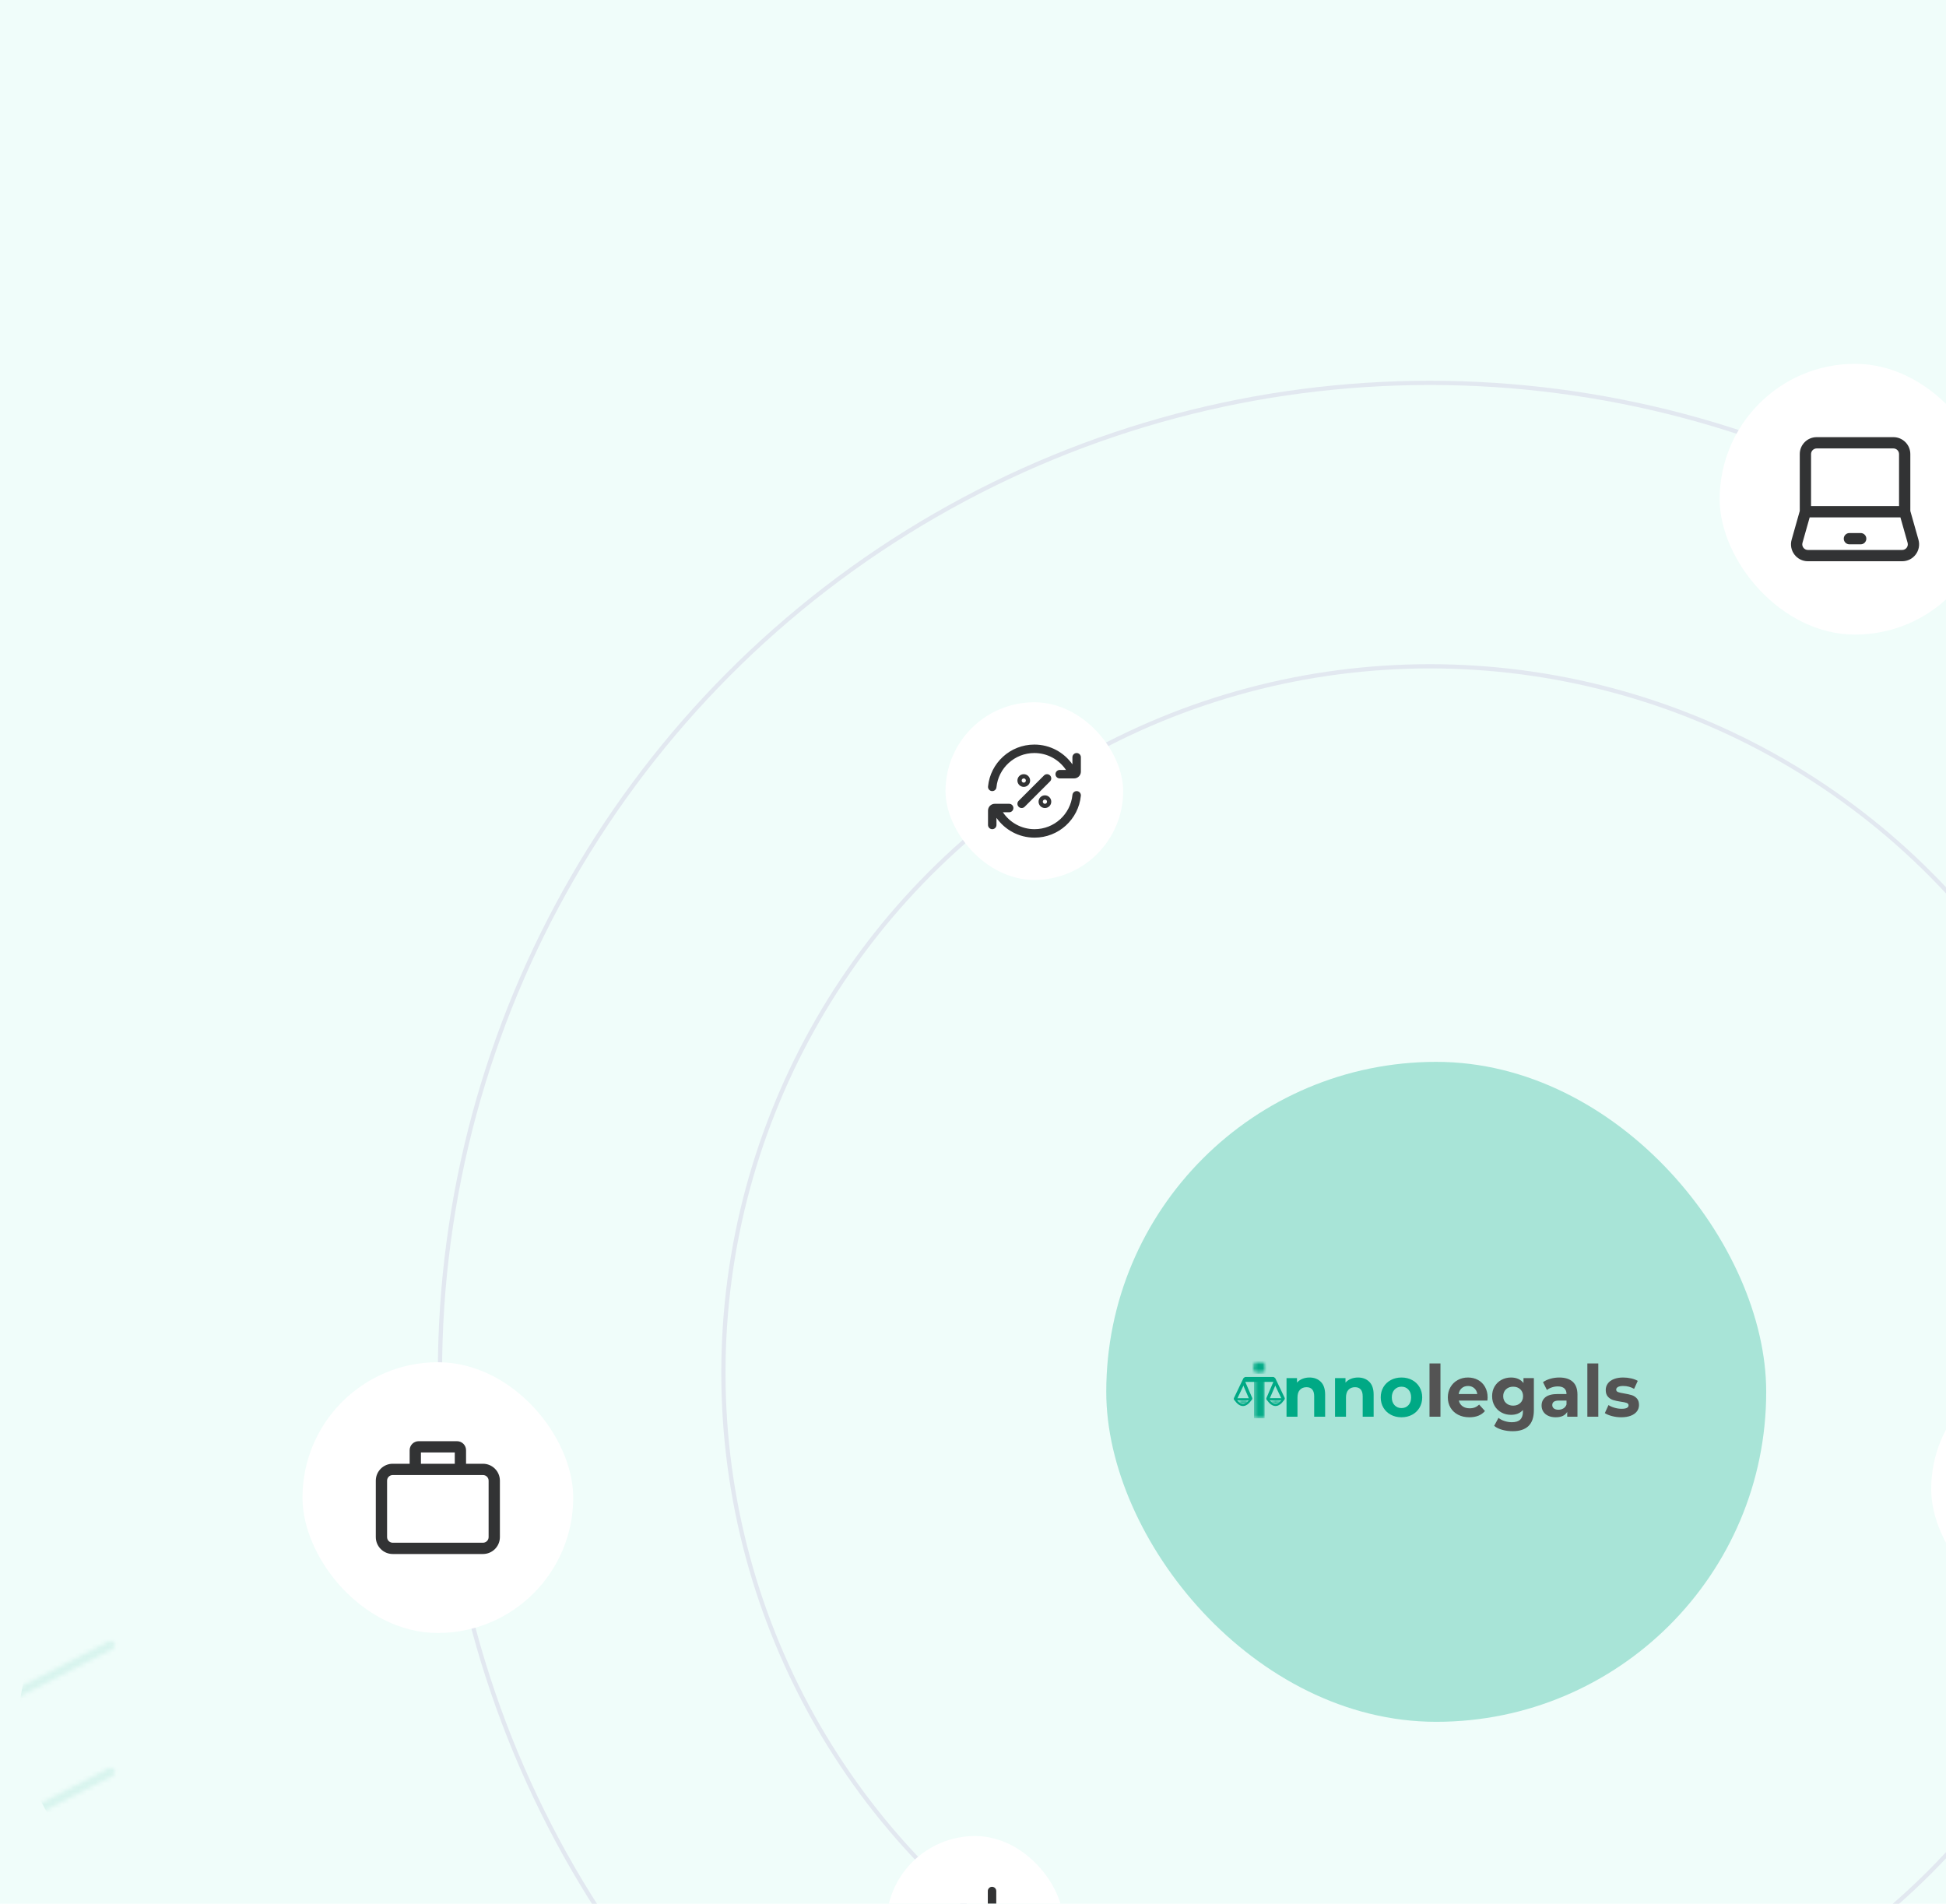 <svg width="460" height="450" viewBox="0 0 460 450" fill="none" xmlns="http://www.w3.org/2000/svg" xmlns:xlink="http://www.w3.org/1999/xlink">
<g clip-path="url(#clip0_264_32899)">
<rect width="460" height="450" fill="#F0FDFA"/>
<mask id="mask0_264_32899" style="mask-type:alpha" maskUnits="userSpaceOnUse" x="2" y="264" width="471" height="277">
<g id="Repeat group 1_inner" data-figma-trr="l30p14-0f">
<path d="M26.165 418.881L3.528 430.499" stroke="#B4E3D9" stroke-width="2" stroke-linecap="round"/>
</g>
<use xlink:href="#Repeat%20group%201_inner" transform="translate(14)"/>
<use xlink:href="#Repeat%20group%201_inner" transform="translate(28)"/>
<use xlink:href="#Repeat%20group%201_inner" transform="translate(42)"/>
<use xlink:href="#Repeat%20group%201_inner" transform="translate(56)"/>
<use xlink:href="#Repeat%20group%201_inner" transform="translate(70)"/>
<use xlink:href="#Repeat%20group%201_inner" transform="translate(84)"/>
<use xlink:href="#Repeat%20group%201_inner" transform="translate(98)"/>
<use xlink:href="#Repeat%20group%201_inner" transform="translate(112)"/>
<use xlink:href="#Repeat%20group%201_inner" transform="translate(126)"/>
<use xlink:href="#Repeat%20group%201_inner" transform="translate(140)"/>
<use xlink:href="#Repeat%20group%201_inner" transform="translate(154)"/>
<use xlink:href="#Repeat%20group%201_inner" transform="translate(168)"/>
<use xlink:href="#Repeat%20group%201_inner" transform="translate(182)"/>
<use xlink:href="#Repeat%20group%201_inner" transform="translate(196)"/>
<use xlink:href="#Repeat%20group%201_inner" transform="translate(210)"/>
<use xlink:href="#Repeat%20group%201_inner" transform="translate(224)"/>
<use xlink:href="#Repeat%20group%201_inner" transform="translate(238)"/>
<use xlink:href="#Repeat%20group%201_inner" transform="translate(252)"/>
<use xlink:href="#Repeat%20group%201_inner" transform="translate(266)"/>
<use xlink:href="#Repeat%20group%201_inner" transform="translate(280)"/>
<use xlink:href="#Repeat%20group%201_inner" transform="translate(294)"/>
<use xlink:href="#Repeat%20group%201_inner" transform="translate(308)"/>
<use xlink:href="#Repeat%20group%201_inner" transform="translate(322)"/>
<use xlink:href="#Repeat%20group%201_inner" transform="translate(336)"/>
<use xlink:href="#Repeat%20group%201_inner" transform="translate(350)"/>
<use xlink:href="#Repeat%20group%201_inner" transform="translate(364)"/>
<use xlink:href="#Repeat%20group%201_inner" transform="translate(378)"/>
<use xlink:href="#Repeat%20group%201_inner" transform="translate(392)"/>
<use xlink:href="#Repeat%20group%201_inner" transform="translate(406)"/>
<g id="Repeat group 2_inner" data-figma-trr="l30p14-0f">
<path d="M26.165 388.881L3.528 400.499" stroke="#B4E3D9" stroke-width="2" stroke-linecap="round"/>
</g>
<use xlink:href="#Repeat%20group%202_inner" transform="translate(14)"/>
<use xlink:href="#Repeat%20group%202_inner" transform="translate(28)"/>
<use xlink:href="#Repeat%20group%202_inner" transform="translate(42)"/>
<use xlink:href="#Repeat%20group%202_inner" transform="translate(56)"/>
<use xlink:href="#Repeat%20group%202_inner" transform="translate(70)"/>
<use xlink:href="#Repeat%20group%202_inner" transform="translate(84)"/>
<use xlink:href="#Repeat%20group%202_inner" transform="translate(98)"/>
<use xlink:href="#Repeat%20group%202_inner" transform="translate(112)"/>
<use xlink:href="#Repeat%20group%202_inner" transform="translate(126)"/>
<use xlink:href="#Repeat%20group%202_inner" transform="translate(140)"/>
<use xlink:href="#Repeat%20group%202_inner" transform="translate(154)"/>
<use xlink:href="#Repeat%20group%202_inner" transform="translate(168)"/>
<use xlink:href="#Repeat%20group%202_inner" transform="translate(182)"/>
<use xlink:href="#Repeat%20group%202_inner" transform="translate(196)"/>
<use xlink:href="#Repeat%20group%202_inner" transform="translate(210)"/>
<use xlink:href="#Repeat%20group%202_inner" transform="translate(224)"/>
<use xlink:href="#Repeat%20group%202_inner" transform="translate(238)"/>
<use xlink:href="#Repeat%20group%202_inner" transform="translate(252)"/>
<use xlink:href="#Repeat%20group%202_inner" transform="translate(266)"/>
<use xlink:href="#Repeat%20group%202_inner" transform="translate(280)"/>
<use xlink:href="#Repeat%20group%202_inner" transform="translate(294)"/>
<use xlink:href="#Repeat%20group%202_inner" transform="translate(308)"/>
<use xlink:href="#Repeat%20group%202_inner" transform="translate(322)"/>
<use xlink:href="#Repeat%20group%202_inner" transform="translate(336)"/>
<use xlink:href="#Repeat%20group%202_inner" transform="translate(350)"/>
<use xlink:href="#Repeat%20group%202_inner" transform="translate(364)"/>
<use xlink:href="#Repeat%20group%202_inner" transform="translate(378)"/>
<use xlink:href="#Repeat%20group%202_inner" transform="translate(392)"/>
<use xlink:href="#Repeat%20group%202_inner" transform="translate(406)"/>
<g id="Repeat group 3_inner" data-figma-trr="l30p14-0f">
<path d="M26.165 358.881L3.528 370.499" stroke="#B4E3D9" stroke-width="2" stroke-linecap="round"/>
</g>
<use xlink:href="#Repeat%20group%203_inner" transform="translate(14)"/>
<use xlink:href="#Repeat%20group%203_inner" transform="translate(28)"/>
<use xlink:href="#Repeat%20group%203_inner" transform="translate(42)"/>
<use xlink:href="#Repeat%20group%203_inner" transform="translate(56)"/>
<use xlink:href="#Repeat%20group%203_inner" transform="translate(70)"/>
<use xlink:href="#Repeat%20group%203_inner" transform="translate(84)"/>
<use xlink:href="#Repeat%20group%203_inner" transform="translate(98)"/>
<use xlink:href="#Repeat%20group%203_inner" transform="translate(112)"/>
<use xlink:href="#Repeat%20group%203_inner" transform="translate(126)"/>
<use xlink:href="#Repeat%20group%203_inner" transform="translate(140)"/>
<use xlink:href="#Repeat%20group%203_inner" transform="translate(154)"/>
<use xlink:href="#Repeat%20group%203_inner" transform="translate(168)"/>
<use xlink:href="#Repeat%20group%203_inner" transform="translate(182)"/>
<use xlink:href="#Repeat%20group%203_inner" transform="translate(196)"/>
<use xlink:href="#Repeat%20group%203_inner" transform="translate(210)"/>
<use xlink:href="#Repeat%20group%203_inner" transform="translate(224)"/>
<use xlink:href="#Repeat%20group%203_inner" transform="translate(238)"/>
<use xlink:href="#Repeat%20group%203_inner" transform="translate(252)"/>
<use xlink:href="#Repeat%20group%203_inner" transform="translate(266)"/>
<use xlink:href="#Repeat%20group%203_inner" transform="translate(280)"/>
<use xlink:href="#Repeat%20group%203_inner" transform="translate(294)"/>
<use xlink:href="#Repeat%20group%203_inner" transform="translate(308)"/>
<use xlink:href="#Repeat%20group%203_inner" transform="translate(322)"/>
<use xlink:href="#Repeat%20group%203_inner" transform="translate(336)"/>
<use xlink:href="#Repeat%20group%203_inner" transform="translate(350)"/>
<use xlink:href="#Repeat%20group%203_inner" transform="translate(364)"/>
<use xlink:href="#Repeat%20group%203_inner" transform="translate(378)"/>
<use xlink:href="#Repeat%20group%203_inner" transform="translate(392)"/>
<use xlink:href="#Repeat%20group%203_inner" transform="translate(406)"/>
<g id="Repeat group 4_inner" data-figma-trr="l30p14-0f">
<path d="M26.165 328.881L3.528 340.499" stroke="#B4E3D9" stroke-width="2" stroke-linecap="round"/>
</g>
<use xlink:href="#Repeat%20group%204_inner" transform="translate(14)"/>
<use xlink:href="#Repeat%20group%204_inner" transform="translate(28)"/>
<use xlink:href="#Repeat%20group%204_inner" transform="translate(42)"/>
<use xlink:href="#Repeat%20group%204_inner" transform="translate(56)"/>
<use xlink:href="#Repeat%20group%204_inner" transform="translate(70)"/>
<use xlink:href="#Repeat%20group%204_inner" transform="translate(84)"/>
<use xlink:href="#Repeat%20group%204_inner" transform="translate(98)"/>
<use xlink:href="#Repeat%20group%204_inner" transform="translate(112)"/>
<use xlink:href="#Repeat%20group%204_inner" transform="translate(126)"/>
<use xlink:href="#Repeat%20group%204_inner" transform="translate(140)"/>
<use xlink:href="#Repeat%20group%204_inner" transform="translate(154)"/>
<use xlink:href="#Repeat%20group%204_inner" transform="translate(168)"/>
<use xlink:href="#Repeat%20group%204_inner" transform="translate(182)"/>
<use xlink:href="#Repeat%20group%204_inner" transform="translate(196)"/>
<use xlink:href="#Repeat%20group%204_inner" transform="translate(210)"/>
<use xlink:href="#Repeat%20group%204_inner" transform="translate(224)"/>
<use xlink:href="#Repeat%20group%204_inner" transform="translate(238)"/>
<use xlink:href="#Repeat%20group%204_inner" transform="translate(252)"/>
<use xlink:href="#Repeat%20group%204_inner" transform="translate(266)"/>
<use xlink:href="#Repeat%20group%204_inner" transform="translate(280)"/>
<use xlink:href="#Repeat%20group%204_inner" transform="translate(294)"/>
<use xlink:href="#Repeat%20group%204_inner" transform="translate(308)"/>
<use xlink:href="#Repeat%20group%204_inner" transform="translate(322)"/>
<use xlink:href="#Repeat%20group%204_inner" transform="translate(336)"/>
<use xlink:href="#Repeat%20group%204_inner" transform="translate(350)"/>
<use xlink:href="#Repeat%20group%204_inner" transform="translate(364)"/>
<use xlink:href="#Repeat%20group%204_inner" transform="translate(378)"/>
<use xlink:href="#Repeat%20group%204_inner" transform="translate(392)"/>
<use xlink:href="#Repeat%20group%204_inner" transform="translate(406)"/>
<g id="Repeat group 5_inner" data-figma-trr="l34p14-0f">
<path d="M26.165 298.881L3.528 310.499" stroke="#B4E3D9" stroke-width="2" stroke-linecap="round"/>
</g>
<use xlink:href="#Repeat%20group%205_inner" transform="translate(14)"/>
<use xlink:href="#Repeat%20group%205_inner" transform="translate(28)"/>
<use xlink:href="#Repeat%20group%205_inner" transform="translate(42)"/>
<use xlink:href="#Repeat%20group%205_inner" transform="translate(56)"/>
<use xlink:href="#Repeat%20group%205_inner" transform="translate(70)"/>
<use xlink:href="#Repeat%20group%205_inner" transform="translate(84)"/>
<use xlink:href="#Repeat%20group%205_inner" transform="translate(98)"/>
<use xlink:href="#Repeat%20group%205_inner" transform="translate(112)"/>
<use xlink:href="#Repeat%20group%205_inner" transform="translate(126)"/>
<use xlink:href="#Repeat%20group%205_inner" transform="translate(140)"/>
<use xlink:href="#Repeat%20group%205_inner" transform="translate(154)"/>
<use xlink:href="#Repeat%20group%205_inner" transform="translate(168)"/>
<use xlink:href="#Repeat%20group%205_inner" transform="translate(182)"/>
<use xlink:href="#Repeat%20group%205_inner" transform="translate(196)"/>
<use xlink:href="#Repeat%20group%205_inner" transform="translate(210)"/>
<use xlink:href="#Repeat%20group%205_inner" transform="translate(224)"/>
<use xlink:href="#Repeat%20group%205_inner" transform="translate(238)"/>
<use xlink:href="#Repeat%20group%205_inner" transform="translate(252)"/>
<use xlink:href="#Repeat%20group%205_inner" transform="translate(266)"/>
<use xlink:href="#Repeat%20group%205_inner" transform="translate(280)"/>
<use xlink:href="#Repeat%20group%205_inner" transform="translate(294)"/>
<use xlink:href="#Repeat%20group%205_inner" transform="translate(308)"/>
<use xlink:href="#Repeat%20group%205_inner" transform="translate(322)"/>
<use xlink:href="#Repeat%20group%205_inner" transform="translate(336)"/>
<use xlink:href="#Repeat%20group%205_inner" transform="translate(350)"/>
<use xlink:href="#Repeat%20group%205_inner" transform="translate(364)"/>
<use xlink:href="#Repeat%20group%205_inner" transform="translate(378)"/>
<use xlink:href="#Repeat%20group%205_inner" transform="translate(392)"/>
<use xlink:href="#Repeat%20group%205_inner" transform="translate(406)"/>
<use xlink:href="#Repeat%20group%205_inner" transform="translate(420)"/>
<use xlink:href="#Repeat%20group%205_inner" transform="translate(434)"/>
<use xlink:href="#Repeat%20group%205_inner" transform="translate(448)"/>
<use xlink:href="#Repeat%20group%205_inner" transform="translate(462)"/>
<g id="Repeat group 6_inner" data-figma-trr="l34p14-0f">
<path d="M26.165 268.881L3.528 280.499" stroke="#B4E3D9" stroke-width="2" stroke-linecap="round"/>
</g>
<use xlink:href="#Repeat%20group%206_inner" transform="translate(14)"/>
<use xlink:href="#Repeat%20group%206_inner" transform="translate(28)"/>
<use xlink:href="#Repeat%20group%206_inner" transform="translate(42)"/>
<use xlink:href="#Repeat%20group%206_inner" transform="translate(56)"/>
<use xlink:href="#Repeat%20group%206_inner" transform="translate(70)"/>
<use xlink:href="#Repeat%20group%206_inner" transform="translate(84)"/>
<use xlink:href="#Repeat%20group%206_inner" transform="translate(98)"/>
<use xlink:href="#Repeat%20group%206_inner" transform="translate(112)"/>
<use xlink:href="#Repeat%20group%206_inner" transform="translate(126)"/>
<use xlink:href="#Repeat%20group%206_inner" transform="translate(140)"/>
<use xlink:href="#Repeat%20group%206_inner" transform="translate(154)"/>
<use xlink:href="#Repeat%20group%206_inner" transform="translate(168)"/>
<use xlink:href="#Repeat%20group%206_inner" transform="translate(182)"/>
<use xlink:href="#Repeat%20group%206_inner" transform="translate(196)"/>
<use xlink:href="#Repeat%20group%206_inner" transform="translate(210)"/>
<use xlink:href="#Repeat%20group%206_inner" transform="translate(224)"/>
<use xlink:href="#Repeat%20group%206_inner" transform="translate(238)"/>
<use xlink:href="#Repeat%20group%206_inner" transform="translate(252)"/>
<use xlink:href="#Repeat%20group%206_inner" transform="translate(266)"/>
<use xlink:href="#Repeat%20group%206_inner" transform="translate(280)"/>
<use xlink:href="#Repeat%20group%206_inner" transform="translate(294)"/>
<use xlink:href="#Repeat%20group%206_inner" transform="translate(308)"/>
<use xlink:href="#Repeat%20group%206_inner" transform="translate(322)"/>
<use xlink:href="#Repeat%20group%206_inner" transform="translate(336)"/>
<use xlink:href="#Repeat%20group%206_inner" transform="translate(350)"/>
<use xlink:href="#Repeat%20group%206_inner" transform="translate(364)"/>
<use xlink:href="#Repeat%20group%206_inner" transform="translate(378)"/>
<use xlink:href="#Repeat%20group%206_inner" transform="translate(392)"/>
<use xlink:href="#Repeat%20group%206_inner" transform="translate(406)"/>
<use xlink:href="#Repeat%20group%206_inner" transform="translate(420)"/>
<use xlink:href="#Repeat%20group%206_inner" transform="translate(434)"/>
<use xlink:href="#Repeat%20group%206_inner" transform="translate(448)"/>
<use xlink:href="#Repeat%20group%206_inner" transform="translate(462)"/>
</mask>
<g mask="url(#mask0_264_32899)">
<g filter="url(#filter0_f_264_32899)">
<ellipse cx="69.501" cy="417.19" rx="67" ry="47.5" transform="rotate(20.633 69.501 417.19)" fill="#D8F4EE"/>
</g>
<g filter="url(#filter1_f_264_32899)">
<ellipse cx="238" cy="450.19" rx="71.5" ry="37.5" fill="#D8F4EE"/>
</g>
<g filter="url(#filter2_f_264_32899)">
<ellipse cx="372" cy="419.19" rx="70.5" ry="54.5" fill="#D8F4EE" fill-opacity="0.6"/>
</g>
</g>
<circle cx="338" cy="324.5" r="234" stroke="#E2E8F0"/>
<circle cx="338" cy="324.5" r="167" stroke="#E2E8F0"/>
<g filter="url(#filter3_d_264_32899)">
<rect x="71.5" y="321" width="64" height="64" rx="32" fill="white"/>
<path d="M115.5 349C115.5 348.263 114.903 347.667 114.166 347.667H92.833C92.097 347.667 91.5 348.263 91.5 349V362.333C91.5 363.07 92.097 363.667 92.833 363.667H114.166C114.903 363.667 115.5 363.07 115.5 362.333V349ZM99.5 345H107.5V342.333H99.5V345ZM110.166 345H114.166C116.376 345 118.166 346.791 118.166 349V362.333C118.166 364.542 116.376 366.333 114.166 366.333H92.833C90.624 366.333 88.833 364.542 88.833 362.333V349C88.833 346.791 90.624 345 92.833 345H96.833V341.799C96.833 340.622 97.788 339.667 98.966 339.667H108.034C109.211 339.667 110.166 340.622 110.166 341.799V345Z" fill="#323334"/>
</g>
<g filter="url(#filter4_d_264_32899)">
<rect x="209.5" y="433" width="42" height="42" rx="21" fill="white"/>
<path d="M221.793 451.293C222.183 450.902 222.816 450.902 223.207 451.293L230.5 458.586L232.793 456.293L232.869 456.225C233.262 455.904 233.841 455.927 234.207 456.293L239.207 461.293C239.597 461.683 239.597 462.317 239.207 462.707C238.816 463.098 238.183 463.098 237.793 462.707L233.5 458.414L231.207 460.707C230.816 461.098 230.183 461.098 229.793 460.707L221.793 452.707C221.402 452.317 221.402 451.683 221.793 451.293ZM233.5 446C233.5 445.448 233.948 445 234.5 445C235.052 445 235.5 445.448 235.5 446V451.586L236.793 450.293C237.183 449.902 237.816 449.902 238.207 450.293C238.597 450.683 238.597 451.317 238.207 451.707L235.207 454.707C234.816 455.098 234.183 455.098 233.793 454.707L230.793 451.707C230.402 451.317 230.402 450.683 230.793 450.293C231.183 449.902 231.816 449.902 232.207 450.293L233.5 451.586V446Z" fill="#323334"/>
</g>
<g filter="url(#filter5_d_264_32899)">
<rect x="223.5" y="165" width="42" height="42" rx="21" fill="white"/>
<path d="M233.549 194V190.6C233.549 189.716 234.265 189 235.149 189H238.549C239.101 189 239.549 189.448 239.549 190C239.549 190.552 239.101 191 238.549 191H237.065C238.68 193.413 241.43 195 244.549 195C249.215 195 253.053 191.448 253.505 186.901C253.56 186.352 254.049 185.95 254.599 186.005C255.148 186.06 255.549 186.549 255.494 187.099C254.942 192.658 250.253 197 244.549 197C240.826 197 237.539 195.15 235.549 192.322V194C235.549 194.552 235.101 195 234.549 195C233.997 195 233.549 194.552 233.549 194ZM246.792 182.293C247.183 181.902 247.817 181.902 248.207 182.293C248.597 182.683 248.597 183.317 248.207 183.707L242.207 189.707C241.817 190.098 241.183 190.098 240.792 189.707C240.402 189.317 240.402 188.683 240.792 188.293L246.792 182.293ZM246.999 188C246.723 188 246.499 188.224 246.499 188.5C246.499 188.776 246.723 189 246.999 189C247.275 189 247.499 188.776 247.499 188.5C247.499 188.224 247.275 188 246.999 188ZM244.499 175C248.221 175 251.509 176.849 253.499 179.676V178C253.499 177.448 253.947 177 254.499 177C255.051 177 255.499 177.448 255.499 178V181.4C255.499 182.284 254.783 183 253.899 183H250.499C249.947 183 249.499 182.552 249.499 182C249.499 181.448 249.947 181 250.499 181H251.983C250.368 178.587 247.618 177 244.499 177C239.833 177 235.996 180.552 235.544 185.099C235.489 185.648 235 186.05 234.45 185.995C233.901 185.941 233.499 185.451 233.554 184.901C234.106 179.342 238.795 175 244.499 175ZM241.999 183C241.723 183 241.499 183.224 241.499 183.5C241.499 183.776 241.723 184 241.999 184C242.275 184 242.499 183.776 242.499 183.5C242.499 183.224 242.275 183 241.999 183ZM248.499 188.5C248.499 189.328 247.827 190 246.999 190C246.171 190 245.499 189.328 245.499 188.5C245.499 187.672 246.171 187 246.999 187C247.827 187 248.499 187.672 248.499 188.5ZM243.499 183.5C243.499 184.328 242.828 185 241.999 185C241.171 185 240.499 184.328 240.499 183.5C240.499 182.672 241.171 182 241.999 182C242.828 182 243.499 182.672 243.499 183.5Z" fill="#323334"/>
</g>
<g filter="url(#filter6_d_264_32899)">
<rect x="456.5" y="321" width="60" height="60" rx="30" fill="white"/>
</g>
<g filter="url(#filter7_d_264_32899)">
<rect x="406.5" y="85" width="64" height="64" rx="32" fill="white"/>
<path d="M448.9 106.333C448.9 105.597 448.303 105 447.567 105H429.433C428.697 105 428.1 105.597 428.1 106.333V118.63H448.9V106.333ZM426.076 127.304C425.835 128.155 426.475 129 427.359 129H449.641C450.526 129 451.165 128.155 450.924 127.304L449.225 121.297H427.775L426.076 127.304ZM439.834 125C440.57 125 441.167 125.597 441.167 126.333C441.167 127.07 440.57 127.667 439.834 127.667H437.167C436.431 127.667 435.834 127.07 435.834 126.333C435.834 125.597 436.431 125 437.167 125H439.834ZM451.567 119.779L453.49 126.578C454.212 129.131 452.294 131.667 449.641 131.667H427.359C424.706 131.667 422.788 129.131 423.51 126.578L425.433 119.779V106.333C425.433 104.125 427.224 102.334 429.433 102.333H447.567C449.776 102.334 451.567 104.124 451.567 106.333V119.779Z" fill="#323334"/>
</g>
<g filter="url(#filter8_d_264_32899)">
<rect x="261.5" y="247" width="156" height="156" rx="78" fill="#A8E4D7"/>
<g clip-path="url(#clip1_264_32899)">
<path d="M309.539 321.613C310.645 321.613 311.538 321.953 312.218 322.631C312.899 323.31 313.239 324.316 313.239 325.651V330.877H310.65V326.058C310.65 325.334 310.495 324.794 310.185 324.438C309.876 324.081 309.428 323.903 308.842 323.903C308.189 323.903 307.669 324.11 307.282 324.523C306.895 324.935 306.701 325.549 306.701 326.363V330.877H304.113V321.748H306.585V322.817C306.928 322.433 307.354 322.136 307.863 321.927C308.371 321.718 308.93 321.613 309.539 321.613Z" fill="#00A985"/>
<path d="M321.004 321.613C322.11 321.613 323.003 321.953 323.683 322.631C324.363 323.31 324.704 324.316 324.704 325.651V330.877H322.115V326.058C322.115 325.334 321.96 324.794 321.65 324.438C321.34 324.081 320.893 323.903 320.307 323.903C319.654 323.903 319.134 324.11 318.747 324.523C318.359 324.935 318.166 325.549 318.166 326.363V330.877H315.578V321.748H318.05V322.817C318.393 322.433 318.819 322.136 319.328 321.927C319.836 321.718 320.395 321.613 321.004 321.613Z" fill="#00A985"/>
<path d="M331.289 331.013C330.349 331.013 329.506 330.812 328.759 330.41C328.013 330.008 327.429 329.451 327.009 328.739C326.589 328.026 326.379 327.217 326.379 326.312C326.379 325.408 326.589 324.599 327.009 323.887C327.429 323.174 328.013 322.617 328.759 322.216C329.506 321.814 330.349 321.613 331.289 321.613C332.229 321.613 333.07 321.814 333.81 322.216C334.552 322.617 335.133 323.174 335.553 323.887C335.973 324.599 336.183 325.408 336.183 326.312C336.183 327.217 335.973 328.026 335.553 328.739C335.133 329.451 334.552 330.008 333.81 330.41C333.07 330.812 332.229 331.013 331.289 331.013ZM331.289 328.84C331.953 328.84 332.498 328.612 332.924 328.154C333.35 327.695 333.563 327.082 333.563 326.312C333.563 325.543 333.35 324.93 332.924 324.472C332.498 324.014 331.953 323.784 331.289 323.784C330.625 323.784 330.078 324.014 329.647 324.472C329.215 324.93 328.999 325.543 328.999 326.312C328.999 327.082 329.215 327.695 329.647 328.154C330.078 328.612 330.625 328.84 331.289 328.84Z" fill="#00A985"/>
<path d="M337.91 318.288H340.498V330.877H337.91V318.288Z" fill="#545454"/>
<path d="M351.647 326.347C351.647 326.381 351.63 326.618 351.597 327.059H344.845C344.966 327.625 345.254 328.072 345.707 328.401C346.161 328.728 346.725 328.892 347.399 328.892C347.864 328.892 348.277 328.822 348.636 328.68C348.996 328.538 349.33 328.315 349.639 328.009L351.017 329.537C350.175 330.521 348.948 331.013 347.334 331.013C346.327 331.013 345.436 330.812 344.661 330.41C343.888 330.008 343.291 329.451 342.871 328.739C342.45 328.026 342.24 327.217 342.24 326.312C342.24 325.419 342.447 324.613 342.862 323.895C343.277 323.177 343.846 322.617 344.571 322.216C345.295 321.814 346.106 321.613 347.001 321.613C347.875 321.613 348.666 321.806 349.374 322.19C350.082 322.575 350.637 323.126 351.041 323.845C351.445 324.563 351.647 325.397 351.647 326.347ZM347.018 323.615C346.431 323.615 345.939 323.785 345.541 324.124C345.143 324.463 344.9 324.927 344.811 325.515H349.208C349.12 324.938 348.876 324.478 348.477 324.133C348.08 323.788 347.593 323.615 347.018 323.615Z" fill="#545454"/>
<path d="M362.58 321.748V329.349C362.58 331.024 362.154 332.268 361.303 333.082C360.451 333.897 359.207 334.304 357.57 334.304C356.707 334.304 355.889 334.196 355.114 333.982C354.34 333.766 353.699 333.456 353.19 333.049L354.219 331.148C354.594 331.465 355.07 331.717 355.645 331.903C356.22 332.09 356.795 332.183 357.371 332.183C358.267 332.183 358.927 331.977 359.353 331.564C359.779 331.151 359.992 330.526 359.992 329.689V329.299C359.318 330.057 358.377 330.436 357.171 330.436C356.353 330.436 355.604 330.252 354.924 329.885C354.244 329.517 353.704 329 353.306 328.333C352.908 327.665 352.709 326.896 352.709 326.025C352.709 325.154 352.908 324.385 353.306 323.718C353.704 323.05 354.244 322.533 354.924 322.165C355.604 321.797 356.353 321.613 357.171 321.613C358.465 321.613 359.45 322.049 360.125 322.919V321.748H362.58ZM357.686 328.264C358.371 328.264 358.933 328.057 359.37 327.645C359.807 327.232 360.026 326.692 360.026 326.025C360.026 325.357 359.807 324.817 359.37 324.404C358.933 323.991 358.371 323.784 357.686 323.784C357.001 323.784 356.437 323.991 355.994 324.404C355.551 324.817 355.329 325.357 355.329 326.025C355.329 326.692 355.551 327.232 355.994 327.645C356.437 328.057 357.001 328.264 357.686 328.264Z" fill="#545454"/>
<path d="M368.587 321.613C369.969 321.613 371.031 321.95 371.771 322.622C372.513 323.295 372.883 324.31 372.883 325.668V330.877H370.461V329.739C369.975 330.588 369.068 331.013 367.74 331.013C367.054 331.013 366.46 330.894 365.957 330.657C365.453 330.419 365.069 330.091 364.803 329.673C364.538 329.254 364.405 328.778 364.405 328.246C364.405 327.399 364.717 326.731 365.342 326.244C365.968 325.758 366.933 325.515 368.238 325.515H370.295C370.295 324.938 370.124 324.495 369.781 324.183C369.438 323.872 368.924 323.717 368.238 323.717C367.762 323.717 367.294 323.793 366.836 323.946C366.377 324.099 365.987 324.305 365.667 324.565L364.737 322.716C365.224 322.366 365.807 322.094 366.488 321.902C367.168 321.71 367.868 321.613 368.587 321.613ZM368.387 329.231C368.83 329.231 369.222 329.126 369.565 328.917C369.908 328.708 370.151 328.399 370.295 327.992V327.059H368.52C367.458 327.059 366.928 327.416 366.928 328.128C366.928 328.467 367.057 328.736 367.317 328.934C367.576 329.132 367.933 329.231 368.387 329.231Z" fill="#545454"/>
<path d="M375.223 318.288H377.81V330.877H375.223V318.288Z" fill="#545454"/>
<path d="M383.219 331.013C382.477 331.013 381.753 330.919 381.046 330.733C380.338 330.547 379.773 330.312 379.354 330.028L380.216 328.128C380.614 328.388 381.095 328.601 381.659 328.765C382.223 328.929 382.776 329.011 383.318 329.011C384.414 329.011 384.962 328.733 384.962 328.178C384.962 327.919 384.812 327.733 384.513 327.62C384.215 327.507 383.756 327.41 383.136 327.331C382.406 327.218 381.802 327.088 381.327 326.941C380.852 326.794 380.44 326.533 380.092 326.16C379.743 325.787 379.569 325.255 379.569 324.565C379.569 323.988 379.731 323.476 380.058 323.03C380.385 322.583 380.86 322.235 381.485 321.986C382.11 321.738 382.848 321.613 383.7 321.613C384.331 321.613 384.959 321.684 385.584 321.826C386.208 321.967 386.725 322.161 387.134 322.41L386.272 324.293C385.486 323.841 384.629 323.615 383.7 323.615C383.147 323.615 382.731 323.694 382.455 323.852C382.179 324.011 382.041 324.214 382.041 324.464C382.041 324.746 382.19 324.944 382.489 325.058C382.787 325.171 383.263 325.278 383.916 325.38C384.646 325.504 385.243 325.637 385.708 325.779C386.172 325.92 386.576 326.177 386.919 326.551C387.262 326.924 387.433 327.444 387.433 328.112C387.433 328.677 387.267 329.18 386.935 329.621C386.603 330.062 386.119 330.405 385.483 330.648C384.847 330.891 384.093 331.013 383.219 331.013Z" fill="#545454"/>
<mask id="mask1_264_32899" style="mask-type:luminance" maskUnits="userSpaceOnUse" x="300" y="326" width="3" height="2">
<path d="M300.234 326.514H302.858V327.869H300.234V326.514Z" fill="white"/>
</mask>
<g mask="url(#mask1_264_32899)">
<mask id="mask2_264_32899" style="mask-type:luminance" maskUnits="userSpaceOnUse" x="300" y="326" width="3" height="2">
<path d="M302.259 326.514C302.637 326.514 302.944 326.818 302.944 327.192C302.944 327.566 302.637 327.869 302.259 327.869H300.919C300.541 327.869 300.234 327.566 300.234 327.192C300.234 326.818 300.541 326.514 300.919 326.514H302.259Z" fill="white"/>
</mask>
<g mask="url(#mask2_264_32899)">
<path d="M300.234 326.514H302.942V327.869H300.234V326.514Z" fill="#00A985"/>
</g>
</g>
<path d="M294.484 322.065H300.887" stroke="#00A985" stroke-width="1.17" stroke-linecap="round"/>
<mask id="mask3_264_32899" style="mask-type:luminance" maskUnits="userSpaceOnUse" x="296" y="322" width="3" height="10">
<path d="M296.426 322.011H298.946V331.241H296.426V322.011Z" fill="white"/>
</mask>
<g mask="url(#mask3_264_32899)">
<path d="M296.426 322.011H298.946V331.244H296.426V322.011Z" fill="#00A985"/>
</g>
<mask id="mask4_264_32899" style="mask-type:luminance" maskUnits="userSpaceOnUse" x="296" y="317" width="4" height="4">
<path d="M296.059 317.71H299.322V320.751H296.059V317.71Z" fill="white"/>
</mask>
<g mask="url(#mask4_264_32899)">
<mask id="mask5_264_32899" style="mask-type:luminance" maskUnits="userSpaceOnUse" x="296" y="317" width="4" height="4">
<path d="M297.686 317.71C296.788 317.71 296.059 318.391 296.059 319.231C296.059 320.07 296.788 320.751 297.686 320.751C298.585 320.751 299.314 320.07 299.314 319.231C299.314 318.391 298.585 317.71 297.686 317.71Z" fill="white"/>
</mask>
<g mask="url(#mask5_264_32899)">
<path d="M296.059 317.71H299.311V320.751H296.059V317.71Z" fill="#00A985"/>
</g>
</g>
<path d="M299.765 326.75H303.262" stroke="#00A985" stroke-width="0.495" stroke-linecap="round"/>
<path d="M301.175 322.082L303.324 326.572" stroke="#00A985" stroke-width="0.765" stroke-linecap="round"/>
<path d="M301.34 322.829L299.716 326.603" stroke="#00A985" stroke-width="0.765" stroke-linecap="round"/>
<path d="M299.669 326.785C300.903 328.547 302.133 328.543 303.36 326.772" stroke="#00A985" stroke-width="0.495" stroke-linecap="round"/>
<mask id="mask6_264_32899" style="mask-type:luminance" maskUnits="userSpaceOnUse" x="292" y="326" width="4" height="2">
<path d="M292.537 326.52H295.161V327.875H292.537V326.52Z" fill="white"/>
</mask>
<g mask="url(#mask6_264_32899)">
<mask id="mask7_264_32899" style="mask-type:luminance" maskUnits="userSpaceOnUse" x="292" y="326" width="4" height="2">
<path d="M294.495 326.52C294.861 326.52 295.158 326.823 295.158 327.198C295.158 327.572 294.861 327.875 294.495 327.875H293.2C292.834 327.875 292.537 327.572 292.537 327.198C292.537 326.823 292.834 326.52 293.2 326.52H294.495Z" fill="white"/>
</mask>
<g mask="url(#mask7_264_32899)">
<path d="M292.537 326.52H295.156V327.875H292.537V326.52Z" fill="#00A985"/>
</g>
</g>
<path d="M292.067 326.757H295.565" stroke="#00A985" stroke-width="0.495" stroke-linecap="round"/>
<path d="M294.021 322.828L295.642 326.57" stroke="#00A985" stroke-width="0.765" stroke-linecap="round"/>
<path d="M294.202 322.082L292.034 326.616" stroke="#00A985" stroke-width="0.765" stroke-linecap="round"/>
<path d="M291.971 326.791C293.204 328.553 294.435 328.549 295.661 326.778" stroke="#00A985" stroke-width="0.495" stroke-linecap="round"/>
</g>
</g>
</g>
<defs>
<filter id="filter0_f_264_32899" x="-69.413" y="292.846" width="277.828" height="248.688" filterUnits="userSpaceOnUse" color-interpolation-filters="sRGB">
<feFlood flood-opacity="0" result="BackgroundImageFix"/>
<feBlend mode="normal" in="SourceGraphic" in2="BackgroundImageFix" result="shape"/>
<feGaussianBlur stdDeviation="37" result="effect1_foregroundBlur_264_32899"/>
</filter>
<filter id="filter1_f_264_32899" x="92.5" y="338.69" width="291" height="223" filterUnits="userSpaceOnUse" color-interpolation-filters="sRGB">
<feFlood flood-opacity="0" result="BackgroundImageFix"/>
<feBlend mode="normal" in="SourceGraphic" in2="BackgroundImageFix" result="shape"/>
<feGaussianBlur stdDeviation="37" result="effect1_foregroundBlur_264_32899"/>
</filter>
<filter id="filter2_f_264_32899" x="227.5" y="290.69" width="289" height="257" filterUnits="userSpaceOnUse" color-interpolation-filters="sRGB">
<feFlood flood-opacity="0" result="BackgroundImageFix"/>
<feBlend mode="normal" in="SourceGraphic" in2="BackgroundImageFix" result="shape"/>
<feGaussianBlur stdDeviation="37" result="effect1_foregroundBlur_264_32899"/>
</filter>
<filter id="filter3_d_264_32899" x="69.5" y="320" width="68" height="68" filterUnits="userSpaceOnUse" color-interpolation-filters="sRGB">
<feFlood flood-opacity="0" result="BackgroundImageFix"/>
<feColorMatrix in="SourceAlpha" type="matrix" values="0 0 0 0 0 0 0 0 0 0 0 0 0 0 0 0 0 0 127 0" result="hardAlpha"/>
<feOffset dy="1"/>
<feGaussianBlur stdDeviation="1"/>
<feComposite in2="hardAlpha" operator="out"/>
<feColorMatrix type="matrix" values="0 0 0 0 0 0 0 0 0 0 0 0 0 0 0 0 0 0 0.05 0"/>
<feBlend mode="normal" in2="BackgroundImageFix" result="effect1_dropShadow_264_32899"/>
<feBlend mode="normal" in="SourceGraphic" in2="effect1_dropShadow_264_32899" result="shape"/>
</filter>
<filter id="filter4_d_264_32899" x="207.5" y="432" width="46" height="46" filterUnits="userSpaceOnUse" color-interpolation-filters="sRGB">
<feFlood flood-opacity="0" result="BackgroundImageFix"/>
<feColorMatrix in="SourceAlpha" type="matrix" values="0 0 0 0 0 0 0 0 0 0 0 0 0 0 0 0 0 0 127 0" result="hardAlpha"/>
<feOffset dy="1"/>
<feGaussianBlur stdDeviation="1"/>
<feComposite in2="hardAlpha" operator="out"/>
<feColorMatrix type="matrix" values="0 0 0 0 0 0 0 0 0 0 0 0 0 0 0 0 0 0 0.05 0"/>
<feBlend mode="normal" in2="BackgroundImageFix" result="effect1_dropShadow_264_32899"/>
<feBlend mode="normal" in="SourceGraphic" in2="effect1_dropShadow_264_32899" result="shape"/>
</filter>
<filter id="filter5_d_264_32899" x="221.5" y="164" width="46" height="46" filterUnits="userSpaceOnUse" color-interpolation-filters="sRGB">
<feFlood flood-opacity="0" result="BackgroundImageFix"/>
<feColorMatrix in="SourceAlpha" type="matrix" values="0 0 0 0 0 0 0 0 0 0 0 0 0 0 0 0 0 0 127 0" result="hardAlpha"/>
<feOffset dy="1"/>
<feGaussianBlur stdDeviation="1"/>
<feComposite in2="hardAlpha" operator="out"/>
<feColorMatrix type="matrix" values="0 0 0 0 0 0 0 0 0 0 0 0 0 0 0 0 0 0 0.05 0"/>
<feBlend mode="normal" in2="BackgroundImageFix" result="effect1_dropShadow_264_32899"/>
<feBlend mode="normal" in="SourceGraphic" in2="effect1_dropShadow_264_32899" result="shape"/>
</filter>
<filter id="filter6_d_264_32899" x="454.5" y="320" width="64" height="64" filterUnits="userSpaceOnUse" color-interpolation-filters="sRGB">
<feFlood flood-opacity="0" result="BackgroundImageFix"/>
<feColorMatrix in="SourceAlpha" type="matrix" values="0 0 0 0 0 0 0 0 0 0 0 0 0 0 0 0 0 0 127 0" result="hardAlpha"/>
<feOffset dy="1"/>
<feGaussianBlur stdDeviation="1"/>
<feComposite in2="hardAlpha" operator="out"/>
<feColorMatrix type="matrix" values="0 0 0 0 0 0 0 0 0 0 0 0 0 0 0 0 0 0 0.05 0"/>
<feBlend mode="normal" in2="BackgroundImageFix" result="effect1_dropShadow_264_32899"/>
<feBlend mode="normal" in="SourceGraphic" in2="effect1_dropShadow_264_32899" result="shape"/>
</filter>
<filter id="filter7_d_264_32899" x="404.5" y="84" width="68" height="68" filterUnits="userSpaceOnUse" color-interpolation-filters="sRGB">
<feFlood flood-opacity="0" result="BackgroundImageFix"/>
<feColorMatrix in="SourceAlpha" type="matrix" values="0 0 0 0 0 0 0 0 0 0 0 0 0 0 0 0 0 0 127 0" result="hardAlpha"/>
<feOffset dy="1"/>
<feGaussianBlur stdDeviation="1"/>
<feComposite in2="hardAlpha" operator="out"/>
<feColorMatrix type="matrix" values="0 0 0 0 0 0 0 0 0 0 0 0 0 0 0 0 0 0 0.05 0"/>
<feBlend mode="normal" in2="BackgroundImageFix" result="effect1_dropShadow_264_32899"/>
<feBlend mode="normal" in="SourceGraphic" in2="effect1_dropShadow_264_32899" result="shape"/>
</filter>
<filter id="filter8_d_264_32899" x="256.5" y="246" width="166" height="166" filterUnits="userSpaceOnUse" color-interpolation-filters="sRGB">
<feFlood flood-opacity="0" result="BackgroundImageFix"/>
<feColorMatrix in="SourceAlpha" type="matrix" values="0 0 0 0 0 0 0 0 0 0 0 0 0 0 0 0 0 0 127 0" result="hardAlpha"/>
<feMorphology radius="1" operator="erode" in="SourceAlpha" result="effect1_dropShadow_264_32899"/>
<feOffset dy="4"/>
<feGaussianBlur stdDeviation="3"/>
<feComposite in2="hardAlpha" operator="out"/>
<feColorMatrix type="matrix" values="0 0 0 0 0 0 0 0 0 0 0 0 0 0 0 0 0 0 0.1 0"/>
<feBlend mode="normal" in2="BackgroundImageFix" result="effect1_dropShadow_264_32899"/>
<feBlend mode="normal" in="SourceGraphic" in2="effect1_dropShadow_264_32899" result="shape"/>
</filter>
<clipPath id="clip0_264_32899">
<rect width="460" height="450" fill="white"/>
</clipPath>
<clipPath id="clip1_264_32899">
<rect width="95.883" height="25.2" fill="white" transform="translate(291.559 312.9)"/>
</clipPath>
</defs>
</svg>
